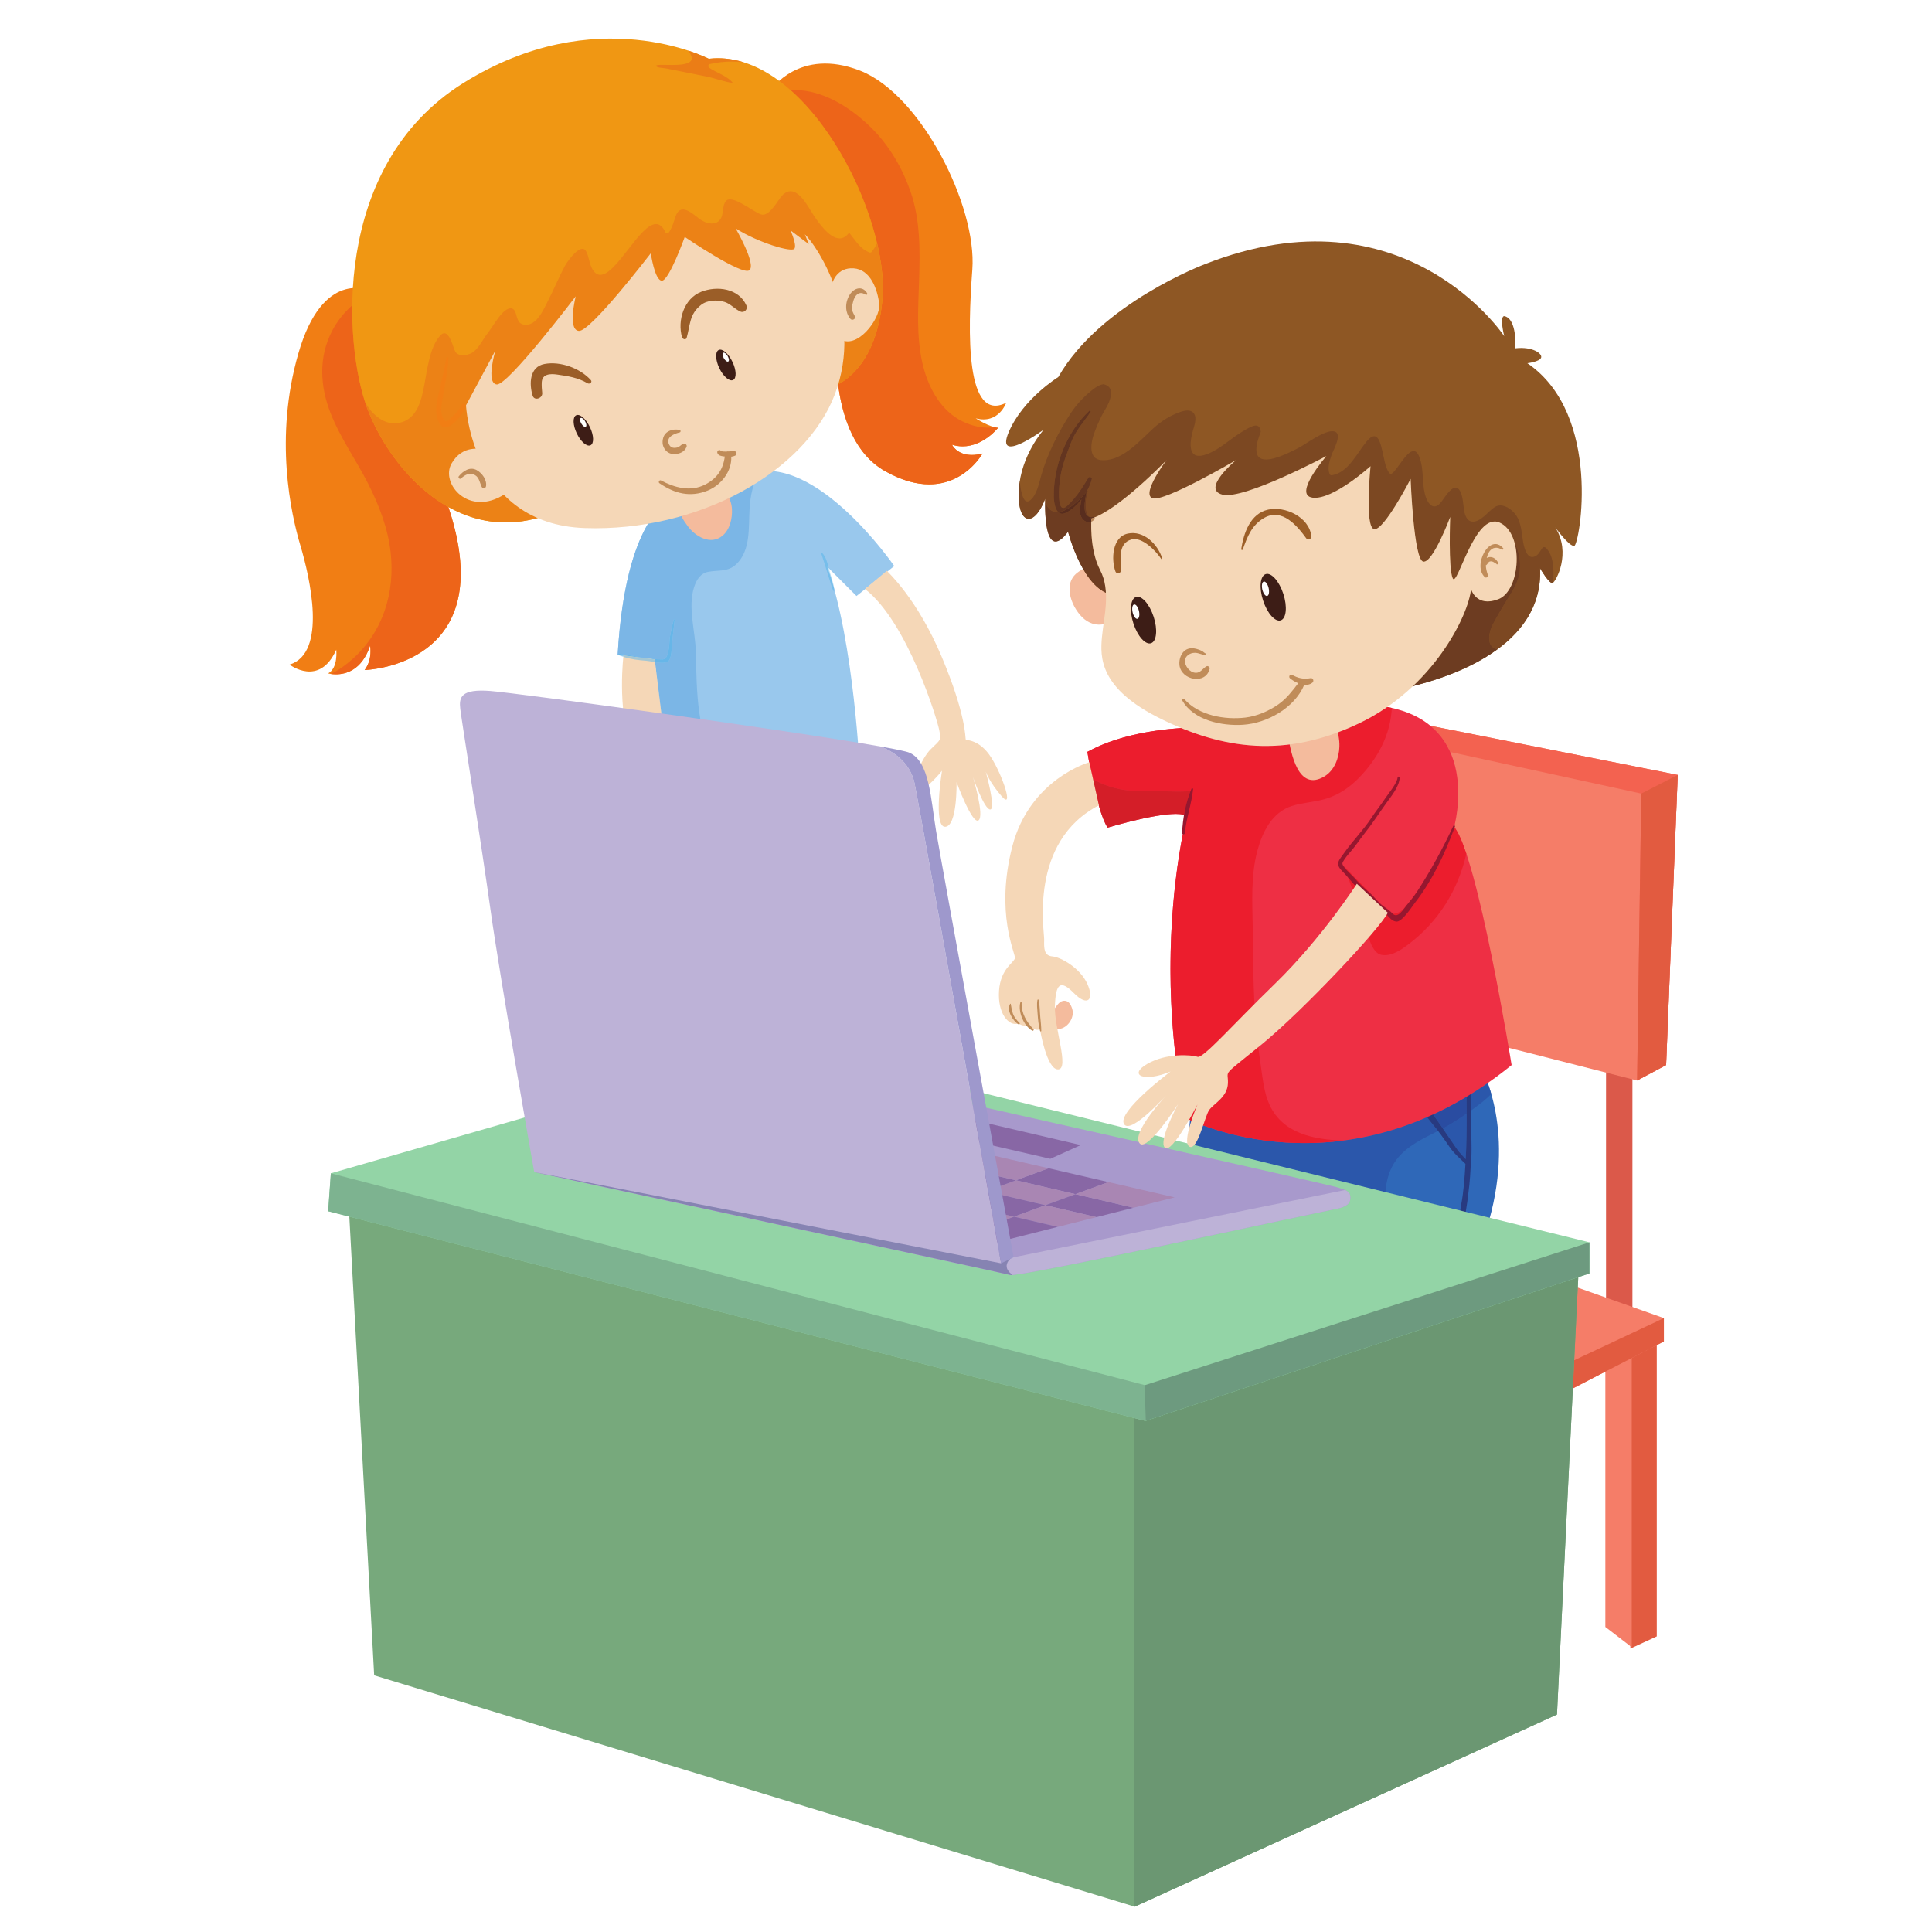 <svg xmlns="http://www.w3.org/2000/svg" xmlns:xlink="http://www.w3.org/1999/xlink" width="1080" viewBox="0 0 810 810" height="1080" preserveAspectRatio="xMidYMid meet"><defs><clipPath id="id1"><path d="M 559 299 L 703.395 299 L 703.395 453.527 L 559 453.527 Z M 559 299 " clip-rule="nonzero"></path></clipPath><clipPath id="id2"><path d="M 599 304 L 703.395 304 L 703.395 453.527 L 599 453.527 Z M 599 304 " clip-rule="nonzero"></path></clipPath><clipPath id="id3"><path d="M 686 324.191 L 703.395 324.191 L 703.395 453.527 L 686 453.527 Z M 686 324.191 " clip-rule="nonzero"></path></clipPath><clipPath id="id4"><path d="M 146 503 L 662 503 L 662 799.383 L 146 799.383 Z M 146 503 " clip-rule="nonzero"></path></clipPath><clipPath id="id5"><path d="M 475 535.211 L 662 535.211 L 662 799.383 L 475 799.383 Z M 475 535.211 " clip-rule="nonzero"></path></clipPath><clipPath id="id6"><path d="M 609 346.312 L 610 346.312 L 610 347 L 609 347 Z M 609 346.312 " clip-rule="nonzero"></path></clipPath><clipPath id="id7"><path d="M 609.664 346.734 C 609.664 346.727 609.66 346.727 609.66 346.727 C 609.66 346.727 609.664 346.727 609.664 346.734 " clip-rule="nonzero"></path></clipPath></defs><rect x="-81" width="972" fill="#ffffff" y="-81" height="972" fill-opacity="1"></rect><rect x="-81" width="972" fill="#ffffff" y="-81" height="972" fill-opacity="1"></rect><path fill="#99c8ed" d="M 280.172 210.422 C 280.172 210.422 262.234 217.598 258.949 274.672 L 274.492 276.469 C 274.492 276.469 277.266 310.512 280.473 320.102 C 280.77 321 360.578 324.582 360.578 324.582 C 360.578 324.582 358.191 269.293 346.828 237.617 L 359.09 249.871 L 374.926 237.32 C 374.926 237.32 342.348 189.797 314.547 198.465 C 286.746 207.133 280.172 210.422 280.172 210.422 " fill-opacity="1" fill-rule="nonzero"></path><path fill="#cbe2f6" d="M 280.738 320.195 C 280.73 320.195 280.73 320.195 280.73 320.195 C 280.73 320.195 280.73 320.195 280.738 320.195 M 280.723 320.195 C 280.723 320.195 280.723 320.188 280.719 320.188 C 280.723 320.188 280.723 320.195 280.723 320.195 M 280.719 320.188 C 280.719 320.188 280.719 320.188 280.711 320.188 C 280.719 320.188 280.719 320.188 280.719 320.188 M 280.711 320.188 C 280.57 320.164 280.484 320.129 280.473 320.109 C 280.484 320.129 280.57 320.164 280.711 320.188 M 280.473 320.109 C 280.473 320.102 280.473 320.102 280.473 320.102 C 280.473 320.102 280.473 320.102 280.473 320.109 M 280.473 320.102 C 279.82 318.148 279.18 315.176 278.582 311.688 C 279.18 315.176 279.82 318.148 280.473 320.102 M 314.547 198.465 C 314.562 198.457 314.574 198.457 314.594 198.453 C 314.574 198.457 314.562 198.457 314.547 198.465 M 314.621 198.445 C 314.621 198.445 314.621 198.445 314.629 198.438 C 314.621 198.445 314.621 198.445 314.621 198.445 " fill-opacity="1" fill-rule="nonzero"></path><path fill="#7bb6e6" d="M 302.754 321.738 C 291.391 321.105 282.414 320.535 280.742 320.195 C 280.742 320.195 280.742 320.195 280.738 320.195 C 280.73 320.195 280.73 320.195 280.73 320.195 C 280.73 320.195 280.723 320.195 280.723 320.195 C 280.723 320.195 280.723 320.188 280.719 320.188 C 280.719 320.188 280.719 320.188 280.711 320.188 C 280.57 320.164 280.484 320.129 280.473 320.109 C 280.473 320.102 280.473 320.102 280.473 320.102 C 279.82 318.148 279.18 315.176 278.582 311.688 L 278.816 311.68 L 274.633 277.605 C 275.562 277.766 276.508 277.898 277.414 277.898 C 278.285 277.898 279.113 277.777 279.859 277.453 C 281.27 276.84 281.527 273.395 281.594 272.191 C 281.84 268.059 282.434 263.918 282.863 259.797 C 282.879 259.676 282.773 259.598 282.664 259.598 C 282.605 259.598 282.547 259.629 282.52 259.703 C 281.812 262.109 281.301 264.469 280.871 266.934 C 280.559 268.672 280.762 276.426 277.883 276.449 C 277.785 276.449 277.68 276.453 277.578 276.453 C 271.461 276.453 265.609 274.867 259.602 274.066 C 259.586 274.066 259.574 274.066 259.559 274.066 C 259.242 274.066 259.141 274.539 259.445 274.668 C 259.52 274.699 259.586 274.727 259.66 274.758 L 258.949 274.672 C 262.234 217.598 280.172 210.422 280.172 210.422 C 280.172 210.422 286.746 207.133 314.547 198.465 C 314.562 198.457 314.574 198.457 314.594 198.453 C 314.602 198.453 314.613 198.445 314.621 198.445 C 314.621 198.445 314.621 198.445 314.629 198.438 C 316.223 197.953 317.832 197.66 319.453 197.52 C 315.551 201.637 314.582 208.016 314.25 213.535 C 313.789 221.207 314.785 230.645 308.758 236.48 C 305.227 239.887 301.281 238.934 297.02 239.719 C 293.602 240.359 291.973 243.117 290.977 246.242 C 288.309 254.582 291.5 264.516 291.715 273.043 C 291.934 281.633 291.988 290.234 293.184 298.75 C 294.262 306.402 296.668 313.848 301.348 320.062 C 301.793 320.652 302.281 321.191 302.754 321.738 " fill-opacity="1" fill-rule="nonzero"></path><path fill="#f5d7b7" d="M 371.82 239.301 C 372.203 239.871 384.43 250.762 394.742 275.203 C 405.062 299.648 404.676 309.395 404.867 309.965 C 405.062 310.535 410.598 309.773 415.566 317.602 C 420.531 325.434 425.113 339.758 419.961 333.844 C 414.801 327.922 413.273 323.527 413.273 323.527 C 413.273 323.527 417.668 339.188 415.18 339.379 C 412.699 339.566 407.926 325.82 407.926 325.82 C 407.926 325.82 412.895 342.246 410.215 343.961 C 407.539 345.684 401.043 327.922 401.043 327.922 C 401.043 327.922 401.43 346.441 396.27 346.633 C 391.109 346.824 394.934 323.141 394.934 323.141 C 394.934 323.141 387.672 332.312 384.613 330.973 C 381.562 329.637 386.145 317.988 390.348 313.973 C 394.547 309.965 394.555 310.344 393.789 306.141 C 393.027 301.941 380.605 260.879 362.648 246.938 L 371.82 239.301 " fill-opacity="1" fill-rule="nonzero"></path><path fill="#f5d7b7" d="M 261.402 274.793 C 261.402 274.793 258.688 296.848 264.492 312.324 L 278.816 311.68 L 274.492 276.469 L 261.402 274.793 " fill-opacity="1" fill-rule="nonzero"></path><path fill="#f4bb9d" d="M 306.875 213.441 C 306.75 211.047 305.797 207.75 303.629 206.574 C 302.367 205.883 299.402 207.027 298.176 207.277 C 296.023 207.727 293.883 208.324 291.746 208.84 C 290.297 209.195 285.629 210.57 284.953 212.227 C 283.977 214.625 286.914 218.621 288.238 220.449 C 291.461 224.895 297.918 228.777 302.957 224.562 C 306.023 221.996 307.074 217.289 306.875 213.441 " fill-opacity="1" fill-rule="nonzero"></path><path fill="#a7d7f4" d="M 261.336 275.383 C 260.777 275.199 260.219 274.992 259.66 274.758 L 261.383 274.957 C 261.367 275.059 261.355 275.199 261.336 275.383 " fill-opacity="1" fill-rule="nonzero"></path><path fill="#67b6e8" d="M 277.414 277.898 C 276.508 277.898 275.562 277.766 274.633 277.605 L 274.492 276.469 L 261.402 274.793 C 261.402 274.793 261.395 274.852 261.383 274.957 L 259.66 274.758 C 259.586 274.727 259.52 274.699 259.445 274.668 C 259.141 274.539 259.242 274.066 259.559 274.066 C 259.574 274.066 259.586 274.066 259.602 274.066 C 265.609 274.867 271.461 276.453 277.578 276.453 C 277.68 276.453 277.785 276.449 277.883 276.449 C 280.762 276.426 280.559 268.672 280.871 266.934 C 281.301 264.469 281.812 262.109 282.52 259.703 C 282.547 259.629 282.605 259.598 282.664 259.598 C 282.773 259.598 282.879 259.676 282.863 259.797 C 282.434 263.918 281.84 268.059 281.594 272.191 C 281.527 273.395 281.27 276.84 279.859 277.453 C 279.113 277.777 278.285 277.898 277.414 277.898 " fill-opacity="1" fill-rule="nonzero"></path><path fill="#a4c7d4" d="M 274.633 277.605 C 273.371 277.391 272.133 277.125 271.055 277.039 C 267.68 276.785 264.5 276.426 261.336 275.383 C 261.355 275.199 261.367 275.059 261.383 274.957 C 261.395 274.852 261.402 274.793 261.402 274.793 L 274.492 276.469 L 274.633 277.605 " fill-opacity="1" fill-rule="nonzero"></path><path fill="#a7d7f4" d="M 349.707 246.773 C 348.816 243.562 347.859 240.492 346.828 237.617 L 347.453 238.238 C 348.105 241.074 349.367 243.883 349.707 246.773 " fill-opacity="1" fill-rule="nonzero"></path><path fill="#76beeb" d="M 349.461 247.711 C 349.375 247.711 349.289 247.656 349.25 247.543 C 347.5 242.406 346.07 237.207 344.32 232.066 C 344.254 231.891 344.387 231.75 344.535 231.75 C 344.594 231.75 344.66 231.777 344.715 231.836 C 346.191 233.406 346.941 235.922 347.398 238.004 C 347.414 238.086 347.434 238.156 347.453 238.238 L 346.828 237.617 C 347.859 240.492 348.816 243.562 349.707 246.773 C 349.734 246.98 349.754 247.184 349.766 247.391 C 349.781 247.578 349.613 247.711 349.461 247.711 " fill-opacity="1" fill-rule="nonzero"></path><path fill="#f17e14" d="M 154.598 121.785 C 154.598 121.785 135.309 112.711 125.098 148.16 C 114.883 183.613 121.977 215.383 125.949 228.719 C 129.918 242.047 137.297 273.809 121.406 278.633 C 121.406 278.633 133.895 288.281 140.98 272.395 C 140.98 272.395 141.832 280.051 137.578 282.324 C 137.578 282.324 150.062 286.008 155.168 270.691 C 155.168 270.691 156.301 276.367 152.895 280.902 C 152.895 280.902 210.203 279.484 188.074 212.828 C 165.949 146.176 154.598 121.785 154.598 121.785 " fill-opacity="1" fill-rule="nonzero"></path><path fill="#f8b975" d="M 140.855 282.711 C 140.793 282.711 140.734 282.711 140.676 282.711 C 140.734 282.711 140.793 282.711 140.855 282.711 C 144.879 282.711 151.586 281.062 155.062 270.996 C 151.586 281.062 144.879 282.711 140.855 282.711 M 140.66 282.711 C 140.66 282.711 140.66 282.711 140.656 282.711 C 140.66 282.711 140.66 282.711 140.66 282.711 M 155.348 272.984 C 155.348 271.602 155.168 270.691 155.168 270.691 C 155.137 270.789 155.102 270.891 155.062 270.988 C 155.102 270.891 155.137 270.789 155.168 270.691 C 155.168 270.691 155.348 271.602 155.348 272.984 M 188.043 212.719 C 188.023 212.672 188.004 212.609 187.984 212.559 C 188.004 212.609 188.023 212.664 188.043 212.719 " fill-opacity="1" fill-rule="nonzero"></path><path fill="#ed6419" d="M 140.855 282.711 C 140.793 282.711 140.734 282.711 140.676 282.711 C 140.668 282.711 140.668 282.711 140.66 282.711 C 140.66 282.711 140.66 282.711 140.656 282.711 C 139.898 282.695 139.238 282.629 138.734 282.559 C 141.984 280.98 144.977 278.789 147.609 276.469 C 160.57 265.02 165.684 248.422 163.773 231.535 C 162.645 221.523 158.973 211.938 154.453 203.004 C 149.352 192.906 142.75 183.805 138.594 173.203 C 134.152 161.863 133.508 149.789 139.211 138.789 C 141.375 134.621 144.273 131.023 147.684 128 C 147.465 145.82 150.391 161.402 153.746 170.57 C 159.18 185.383 171.199 203.199 187.984 212.559 C 188.004 212.609 188.023 212.672 188.043 212.719 C 188.051 212.758 188.062 212.797 188.074 212.828 C 191.652 223.605 193.156 232.672 193.156 240.305 C 193.176 279.906 152.895 280.902 152.895 280.902 C 154.938 278.184 155.348 275.051 155.348 272.984 C 155.348 271.602 155.168 270.691 155.168 270.691 C 155.137 270.789 155.102 270.891 155.062 270.988 C 155.062 270.988 155.062 270.996 155.062 270.996 C 151.586 281.062 144.879 282.711 140.855 282.711 " fill-opacity="1" fill-rule="nonzero"></path><path fill="#f17e14" d="M 323.113 37.832 C 323.113 37.832 335.027 19.676 360.559 29.602 C 386.09 39.535 409.637 86.332 407.652 112.988 C 405.664 139.652 404.816 177.379 421.836 168.871 C 421.836 168.871 418.719 177.941 409.07 175.391 C 409.07 175.391 414.75 179.082 418.434 179.359 C 418.434 179.359 410.207 189.855 399.145 186.453 C 399.145 186.453 401.977 192.695 411.91 190.141 C 411.91 190.141 399.145 213.402 371.059 197.516 C 342.973 181.633 351.77 127.453 351.77 127.453 L 323.113 37.832 " fill-opacity="1" fill-rule="nonzero"></path><path fill="#f8b975" d="M 389.57 203.066 C 389.57 203.066 389.562 203.066 389.562 203.066 C 389.562 203.066 389.57 203.066 389.57 203.066 M 389.574 203.066 C 404.816 203.066 411.91 190.141 411.91 190.141 C 411.91 190.141 404.816 203.066 389.574 203.066 M 371.383 197.699 C 371.332 197.668 371.27 197.633 371.211 197.602 C 371.27 197.633 371.332 197.668 371.383 197.699 M 371.117 197.555 C 371.098 197.539 371.078 197.527 371.059 197.516 C 358.391 190.355 353.227 175.41 351.371 161.152 C 353.227 175.41 358.391 190.355 371.059 197.516 C 371.078 197.527 371.098 197.539 371.117 197.555 M 407.449 190.754 C 408.711 190.754 410.152 190.582 411.789 190.168 C 410.152 190.582 408.711 190.754 407.449 190.754 M 403.598 187.137 C 412.348 187.129 418.434 179.359 418.434 179.359 C 418.434 179.359 412.348 187.129 403.598 187.137 M 399.191 186.465 C 399.176 186.465 399.156 186.457 399.145 186.453 C 399.156 186.457 399.176 186.465 399.191 186.465 M 418.434 179.359 C 417.992 179.324 417.52 179.246 417.035 179.125 C 417.043 179.125 417.043 179.125 417.043 179.125 C 417.527 179.246 417.992 179.324 418.434 179.359 " fill-opacity="1" fill-rule="nonzero"></path><path fill="#ed6419" d="M 389.57 203.066 C 389.57 203.066 389.562 203.066 389.562 203.066 C 384.434 203.066 378.391 201.602 371.383 197.699 C 371.332 197.668 371.27 197.633 371.211 197.602 C 371.176 197.586 371.152 197.566 371.117 197.555 C 371.098 197.539 371.078 197.527 371.059 197.516 C 358.391 190.355 353.227 175.41 351.371 161.152 C 358.27 157.363 367.805 148.137 369.922 125.898 C 369.926 125.871 369.926 125.852 369.926 125.824 C 369.934 125.82 369.934 125.812 369.934 125.805 C 369.934 125.785 369.934 125.766 369.941 125.746 C 369.941 125.734 369.941 125.727 369.941 125.719 C 369.941 125.699 369.941 125.688 369.945 125.672 C 369.945 125.66 369.945 125.652 369.945 125.648 C 369.945 125.625 369.945 125.605 369.953 125.586 C 369.953 125.574 369.953 125.566 369.953 125.559 C 369.953 125.535 369.961 125.512 369.961 125.492 C 369.961 125.492 369.961 125.488 369.961 125.488 C 369.961 125.469 369.961 125.441 369.969 125.422 C 369.969 125.414 369.969 125.406 369.969 125.402 C 369.969 125.379 369.973 125.355 369.973 125.328 C 372.047 100.285 355.367 58.93 331.441 37.777 C 331.988 37.75 332.531 37.738 333.086 37.738 C 333.918 37.738 334.754 37.773 335.598 37.84 C 346.977 38.781 357.793 46.047 365.625 53.898 C 372.965 61.266 378.34 70.531 381.742 80.309 C 385.918 92.297 385.73 105.18 385.328 117.695 C 384.949 129.223 384.164 140.996 386.742 152.332 C 388.824 161.457 393.637 171.016 401.949 175.828 C 405.73 178.016 410.027 179.305 414.309 179.305 C 415.219 179.305 416.133 179.246 417.035 179.125 C 417.52 179.246 417.992 179.324 418.434 179.359 C 418.434 179.359 412.348 187.129 403.598 187.137 C 403.598 187.137 403.598 187.137 403.59 187.137 C 402.188 187.137 400.719 186.93 399.191 186.465 C 399.176 186.465 399.156 186.457 399.145 186.453 C 399.145 186.453 401.09 190.754 407.441 190.754 C 407.441 190.754 407.449 190.754 407.449 190.754 C 408.711 190.754 410.152 190.582 411.789 190.168 C 411.828 190.16 411.871 190.148 411.91 190.141 C 411.91 190.141 404.816 203.066 389.574 203.066 C 389.57 203.066 389.57 203.066 389.57 203.066 " fill-opacity="1" fill-rule="nonzero"></path><path fill="#f09713" d="M 343.961 163.766 C 343.961 163.766 366.516 161.637 369.922 125.898 C 373.324 90.16 337.578 19.965 297.152 24.645 C 297.152 24.645 249.918 -0.031 194.172 34.855 C 138.426 69.738 144.387 145.043 153.746 170.57 C 163.109 196.098 192.047 230.559 231.195 215.242 L 202.258 173.125 L 333.324 114.414 L 346.941 143.77 L 343.961 163.766 " fill-opacity="1" fill-rule="nonzero"></path><path fill="#e9581b" d="M 351.371 161.152 C 358.27 157.363 367.805 148.137 369.922 125.898 C 367.805 148.137 358.27 157.363 351.371 161.152 M 369.926 125.824 C 369.926 125.82 369.934 125.812 369.934 125.805 C 369.934 125.812 369.934 125.82 369.926 125.824 M 369.941 125.746 C 369.941 125.738 369.941 125.727 369.941 125.719 C 369.941 125.727 369.941 125.734 369.941 125.746 M 369.945 125.672 C 369.945 125.668 369.945 125.652 369.945 125.648 C 369.945 125.652 369.945 125.66 369.945 125.672 M 369.953 125.586 C 369.953 125.574 369.953 125.566 369.953 125.559 C 369.953 125.566 369.953 125.574 369.953 125.586 M 369.961 125.492 L 369.961 125.488 C 369.961 125.488 369.961 125.492 369.961 125.492 M 369.969 125.422 C 369.969 125.414 369.969 125.406 369.969 125.402 C 369.969 125.406 369.969 125.414 369.969 125.422 " fill-opacity="1" fill-rule="nonzero"></path><path fill="#ec8216" d="M 212.047 219.027 C 203.25 219.027 195.176 216.574 187.984 212.559 C 171.199 203.199 159.18 185.383 153.746 170.57 C 153.566 170.066 153.383 169.508 153.203 168.969 C 153.605 169.613 154.031 170.254 154.473 170.871 C 156.973 174.367 160.949 177.52 165.395 177.52 C 165.973 177.52 166.574 177.465 167.164 177.344 C 174.871 175.863 176.645 167.957 177.918 161.297 C 179.125 154.969 180.098 145.762 184.473 140.777 C 185.129 140.02 185.734 139.707 186.281 139.707 C 188.695 139.707 190.043 145.836 190.844 147.352 C 191.445 148.508 192.75 148.906 194.102 148.906 C 195.305 148.906 196.539 148.586 197.379 148.195 C 200.441 146.746 202.172 142.645 204.141 140.117 C 206.422 137.188 208.09 133.938 210.676 131.211 C 211.68 130.168 212.965 129.258 214.086 129.258 C 214.996 129.258 215.801 129.848 216.262 131.43 C 216.594 132.559 216.832 133.637 217.43 134.66 C 218.062 135.746 219.227 136.164 220.418 136.164 C 221.223 136.164 222.039 135.969 222.719 135.664 C 226.09 134.121 228.191 129.137 229.754 126.105 C 232.227 121.324 234.242 116.328 236.781 111.582 C 237.656 109.938 241.594 104.312 244.18 104.312 C 244.773 104.312 245.297 104.605 245.695 105.316 C 247.059 107.738 247 110.73 248.527 113.121 C 249.473 114.598 250.543 115.23 251.699 115.23 C 255.07 115.23 259.199 109.906 263.344 104.582 C 267.48 99.254 271.629 93.93 275.027 93.93 C 276.508 93.93 277.844 94.934 278.977 97.395 C 279.109 97.695 279.359 97.812 279.625 97.812 C 279.938 97.812 280.266 97.648 280.445 97.395 C 281.887 95.367 282.461 92.867 283.305 90.555 C 284.035 88.555 285.117 87.828 286.336 87.828 C 288.555 87.828 291.242 90.223 293.129 91.672 C 294.52 92.742 296.574 93.703 298.469 93.703 C 299.773 93.703 301.012 93.254 301.906 92.062 C 303.629 89.801 302.598 86.371 304.348 84.277 C 304.754 83.785 305.332 83.582 306.035 83.582 C 309.727 83.582 316.742 89.352 319.262 89.941 C 319.453 89.988 319.641 90.008 319.828 90.008 C 323.086 90.008 326.281 83.688 327.859 82.02 C 329.102 80.707 330.305 80.172 331.457 80.172 C 335.551 80.172 338.977 86.973 340.938 89.969 C 343.227 93.445 347.785 99.953 352.02 99.945 C 353.406 99.945 354.754 99.254 355.984 97.535 C 358.645 100.684 360.5 104.309 364.59 105.871 C 364.656 105.898 364.727 105.91 364.809 105.91 C 365.035 105.91 365.293 105.809 365.418 105.656 C 366.309 104.52 367.066 103.305 367.734 102.027 C 369.707 110.512 370.539 118.52 369.973 125.328 C 369.973 125.355 369.969 125.379 369.969 125.402 C 369.969 125.406 369.969 125.414 369.969 125.422 C 369.969 125.441 369.961 125.469 369.961 125.488 L 369.961 125.492 C 369.961 125.512 369.953 125.535 369.953 125.559 C 369.953 125.566 369.953 125.574 369.953 125.586 C 369.945 125.605 369.945 125.625 369.945 125.648 C 369.945 125.652 369.945 125.668 369.945 125.672 C 369.941 125.688 369.941 125.707 369.941 125.719 C 369.941 125.727 369.941 125.738 369.941 125.746 C 369.934 125.766 369.934 125.785 369.934 125.805 C 369.934 125.812 369.926 125.82 369.926 125.824 C 369.926 125.852 369.926 125.879 369.922 125.898 C 367.805 148.137 358.27 157.363 351.371 161.152 C 347.18 163.457 343.961 163.766 343.961 163.766 L 346.941 143.77 L 333.324 114.414 L 202.258 173.125 L 231.195 215.242 C 224.5 217.863 218.098 219.027 212.047 219.027 " fill-opacity="1" fill-rule="nonzero"></path><path fill="#f7c678" d="M 297.152 24.645 C 297.172 24.645 297.195 24.637 297.219 24.637 C 297.195 24.637 297.172 24.645 297.152 24.645 " fill-opacity="1" fill-rule="nonzero"></path><path fill="#eb7d16" d="M 307.234 34.766 C 303.543 34.289 300.051 32.867 296.41 32.113 C 291.602 31.125 286.773 30.254 281.98 29.223 C 280.512 28.902 279.016 28.605 277.52 28.465 C 274.559 28.188 274.129 27.234 276.66 27.203 C 276.992 27.195 277.324 27.195 277.66 27.195 C 278.344 27.195 279.027 27.203 279.719 27.207 C 280.406 27.215 281.098 27.23 281.789 27.23 C 282.598 27.23 283.418 27.215 284.227 27.176 C 285.836 27.102 290.738 26.684 289.945 23.871 C 289.648 22.809 289.156 21.945 288.543 21.211 C 294.055 23.027 297.152 24.645 297.152 24.645 C 297.172 24.645 297.195 24.637 297.219 24.637 C 298.488 24.488 299.754 24.418 301.016 24.418 C 304.727 24.418 308.383 25.035 311.969 26.164 C 310.246 25.918 308.496 25.801 306.754 25.801 C 303.648 25.801 300.543 26.172 297.566 26.863 C 296.781 27.051 296.812 28.02 297.367 28.418 C 299.672 30.141 305.258 31.977 307.234 34.766 " fill-opacity="1" fill-rule="nonzero"></path><path fill="#f5d7b7" d="M 195.383 169.941 C 195.383 169.941 197.578 219.75 245.203 221.387 C 292.824 223.027 337.711 197.852 350.035 165.293 C 362.348 132.727 342.645 103.172 337.441 98.246 L 339.082 102.348 L 331.422 96.602 C 331.422 96.602 334.156 102.625 333.066 104.27 C 331.969 105.91 318.004 101.801 308.43 95.777 C 308.43 95.777 317.188 110.828 314.176 113.297 C 311.164 115.754 287.082 99.336 287.082 99.336 C 287.082 99.336 280.512 117.676 277.5 117.676 C 274.488 117.676 272.844 106.184 272.844 106.184 C 272.844 106.184 247.664 139.016 242.738 138.742 C 237.812 138.469 241.367 124.242 241.367 124.242 C 241.367 124.242 212.898 161.73 208.25 161.184 C 203.594 160.641 207.699 146.953 207.699 146.953 L 195.383 169.941 " fill-opacity="1" fill-rule="nonzero"></path><path fill="#f5d7b7" d="M 349.027 118.508 C 349.027 118.508 350.797 112.02 357.879 112.492 C 364.969 112.965 367.914 121.34 368.625 127.477 C 369.328 133.617 358.941 147.305 351.863 141.875 C 344.781 136.449 349.027 118.508 349.027 118.508 " fill-opacity="1" fill-rule="nonzero"></path><path fill="#f5d7b7" d="M 202.047 188.441 C 202.047 188.441 193.961 186.102 189.281 194.395 C 184.598 202.691 196.512 216.945 211.621 207.16 L 212.473 204.18 L 202.047 188.441 " fill-opacity="1" fill-rule="nonzero"></path><path fill="#c08c59" d="M 307.91 189.164 C 307.094 189.137 306.27 189.203 305.453 189.266 C 305.219 189.223 304.984 189.223 304.766 189.305 L 304.328 189.332 C 304.074 189.336 302.426 189.324 302.234 189.039 C 301.656 188.199 300.43 189.031 300.766 189.914 C 301.176 191.027 302.352 191.199 303.383 191.344 C 303.543 191.371 303.711 191.387 303.875 191.406 C 303.164 196.781 300.676 200.578 295.59 203.176 C 289.445 206.309 282.805 204.441 277.125 201.43 C 276.449 201.07 275.844 202.168 276.469 202.594 C 282.773 206.895 289.289 208.656 296.676 205.684 C 302.305 203.418 306.867 197.625 306.582 191.477 C 307.141 191.406 307.688 191.293 308.191 191.047 C 308.996 190.648 308.957 189.199 307.91 189.164 " fill-opacity="1" fill-rule="nonzero"></path><path fill="#c08c59" d="M 363.523 122.875 C 361.602 119.703 358.125 120.688 356.352 123.395 C 354.289 126.543 354.098 130.777 356.523 133.676 C 357.293 134.609 358.969 133.711 358.391 132.559 C 357.945 131.684 357.434 130.82 357.207 129.848 C 356.961 128.832 357.434 127.555 357.652 126.59 C 358.246 124.012 360.094 121.637 362.879 123.539 C 363.34 123.852 363.789 123.32 363.523 122.875 " fill-opacity="1" fill-rule="nonzero"></path><path fill="#3d1d16" d="M 301.57 154.344 C 303.23 157.82 305.816 160.047 307.34 159.316 C 308.863 158.598 308.75 155.184 307.082 151.711 C 305.426 148.234 302.84 146.008 301.324 146.738 C 299.793 147.473 299.914 150.867 301.57 154.344 " fill-opacity="1" fill-rule="nonzero"></path><path fill="#ffffff" d="M 303.465 150.203 C 304.055 151.207 304.887 151.824 305.332 151.566 C 305.77 151.305 305.652 150.277 305.066 149.266 C 304.473 148.262 303.645 147.656 303.199 147.91 C 302.758 148.168 302.871 149.199 303.465 150.203 " fill-opacity="1" fill-rule="nonzero"></path><path fill="#3d1d16" d="M 241.812 181.707 C 243.477 185.184 246.055 187.41 247.578 186.68 C 249.102 185.961 248.996 182.543 247.324 179.074 C 245.672 175.598 243.082 173.371 241.562 174.102 C 240.031 174.832 240.152 178.23 241.812 181.707 " fill-opacity="1" fill-rule="nonzero"></path><path fill="#ffffff" d="M 243.703 177.562 C 244.301 178.566 245.125 179.18 245.578 178.926 C 246.016 178.668 245.895 177.637 245.305 176.629 C 244.719 175.625 243.887 175.02 243.441 175.27 C 242.996 175.531 243.117 176.562 243.703 177.562 " fill-opacity="1" fill-rule="nonzero"></path><path fill="#9b5e28" d="M 312.957 128.113 C 309.781 120.875 300.672 119.723 294.016 122.324 C 286.695 125.18 283.957 134.387 285.93 141.367 C 286.168 142.207 287.578 142.703 287.891 141.602 C 289.426 136.195 288.977 131.742 293.902 127.848 C 296.562 125.746 300.738 125.613 303.828 126.605 C 306.348 127.41 308.059 129.609 310.473 130.645 C 312.027 131.316 313.625 129.637 312.957 128.113 " fill-opacity="1" fill-rule="nonzero"></path><path fill="#9b5e28" d="M 247.699 159.344 C 243.238 154.391 234.984 151.359 228.309 152.598 C 221.898 153.773 221.828 161.066 223.309 165.879 C 224.047 168.246 227.566 166.988 227.32 164.727 C 227.16 163.273 227.066 161.836 227.121 160.375 C 227.266 156.711 230.723 156.625 233.543 157.023 C 238.109 157.668 242.32 158.312 246.363 160.699 C 247.227 161.203 248.484 160.215 247.699 159.344 " fill-opacity="1" fill-rule="nonzero"></path><path fill="#c08c59" d="M 286.129 186.168 C 285.34 186.711 284.746 187.461 283.77 187.656 C 282.32 187.949 281.156 187.723 280.473 186.281 C 279.047 183.27 282.707 181.812 284.898 181.312 C 285.496 181.18 285.492 180.355 284.879 180.242 C 282.91 179.879 281.031 180.137 279.422 181.406 C 277.84 182.656 277.379 185.488 278.145 187.289 C 278.996 189.305 280.695 190.488 282.883 190.375 C 285.027 190.262 286.895 189.492 287.812 187.438 C 288.285 186.387 286.98 185.574 286.129 186.168 " fill-opacity="1" fill-rule="nonzero"></path><path fill="#f17e14" d="M 193.574 169.766 C 192.273 172.301 190.328 174.062 188.297 175.98 C 185.941 178.203 185.277 173.863 185.07 173.039 C 184.68 171.48 185.285 169.215 185.496 167.641 C 186.301 161.75 187.828 156.113 187.969 150.145 C 187.984 149.633 187.277 149.539 187.18 150.051 C 186.121 155.32 184.992 160.613 183.723 165.84 C 182.785 169.672 182.258 173.688 184.141 177.293 C 187.18 183.121 194.434 173.41 195.297 170.473 C 195.629 169.32 194.121 168.691 193.574 169.766 " fill-opacity="1" fill-rule="nonzero"></path><path fill="#c08c59" d="M 199.891 197.113 C 197 195.508 194.152 197.492 192.371 199.668 C 191.891 200.246 192.758 201.117 193.309 200.59 C 194.957 199.031 197.031 197.906 199.227 199.242 C 200.957 200.293 201.148 202.488 201.961 204.129 C 202.379 204.98 203.613 204.812 203.77 203.867 C 204.191 201.184 202.133 198.363 199.891 197.113 " fill-opacity="1" fill-rule="nonzero"></path><path fill="#2f68b8" d="M 621.84 449.664 C 621.84 449.664 636.734 477.32 621.84 519.438 L 496.73 502.418 L 499.711 458.172 L 621.84 449.664 " fill-opacity="1" fill-rule="nonzero"></path><path fill="#2b57ab" d="M 616.66 486.301 C 616.668 486.234 616.668 486.168 616.668 486.105 C 616.707 483.734 616.688 481.359 616.652 478.992 C 616.68 477.605 616.699 476.207 616.715 474.812 C 616.945 478.641 617.363 482.578 616.66 486.301 M 614.504 486 C 613.301 484.598 611.898 483.32 610.867 481.812 C 608.875 478.914 606.879 476.043 604.91 473.129 C 605.535 472.797 606.148 472.465 606.758 472.121 C 609.594 470.52 612.27 468.758 614.906 466.895 C 614.938 473.223 614.863 479.559 614.512 485.887 L 614.504 486 " fill-opacity="1" fill-rule="nonzero"></path><path fill="#2b57ab" d="M 580.855 499.801 L 498.281 479.473 L 498.945 469.586 C 504.637 472.152 522.543 479.234 546.93 479.234 C 562.023 479.234 579.598 476.527 598.32 468.363 C 599 469.328 599.711 470.238 600.438 471.09 C 601.289 472.082 602.113 473.109 602.922 474.152 C 596.574 477.387 589.879 480.395 585.523 486.148 C 582.512 490.121 581.219 494.82 580.855 499.801 " fill-opacity="1" fill-rule="nonzero"></path><path fill="#2a4ca1" d="M 604.91 473.129 C 604.68 472.785 604.453 472.438 604.219 472.094 C 603.09 470.398 601.926 468.836 600.816 467.246 C 605.422 465.125 610.105 462.668 614.824 459.844 C 614.859 462.195 614.891 464.543 614.906 466.895 C 612.27 468.758 609.594 470.52 606.758 472.121 C 606.148 472.465 605.535 472.797 604.91 473.129 " fill-opacity="1" fill-rule="nonzero"></path><path fill="#2b57ab" d="M 616.754 465.566 C 616.746 463.324 616.738 461.023 616.645 458.73 C 619 457.277 621.359 455.734 623.727 454.086 C 624.191 455.34 624.707 456.855 625.211 458.613 C 623.242 460.766 620.82 462.566 618.488 464.289 C 617.91 464.715 617.332 465.141 616.754 465.566 " fill-opacity="1" fill-rule="nonzero"></path><path fill="#283a80" d="M 616.754 466.09 C 616.734 460.5 616.773 454.551 615.469 449.121 C 615.371 448.707 614.66 448.641 614.664 449.133 C 614.816 461.371 615.195 473.641 614.512 485.887 L 614.504 486 C 613.301 484.598 611.898 483.32 610.867 481.812 C 608.641 478.574 606.406 475.363 604.219 472.094 C 601.621 468.211 598.875 464.988 596.887 460.652 C 595.07 456.711 593.574 452.637 591.953 448.613 C 591.512 447.539 589.738 448.023 589.977 449.188 C 591.508 456.637 595.469 465.281 600.438 471.09 C 603.023 474.113 605.422 477.457 607.648 480.75 C 609.559 483.566 612.039 485.621 614.391 487.961 C 614.059 493.68 613.648 499.562 612.59 505.133 C 612.125 507.613 611.848 510.117 611.348 512.586 C 611.02 513.762 610.703 514.938 610.41 516.121 C 609.094 520.035 607.352 523.805 606.199 527.766 C 605.855 528.949 607.426 529.613 607.988 528.492 C 612.418 519.691 614.539 510.164 615.59 500.473 C 616.246 495.613 616.594 490.734 616.668 486.105 C 616.707 483.734 616.688 481.359 616.652 478.992 C 616.727 474.699 616.766 470.398 616.754 466.09 " fill-opacity="1" fill-rule="nonzero"></path><path fill="#e25b40" d="M 694.605 686.066 L 683.543 691.172 L 683.543 566.238 L 694.605 561.133 L 694.605 686.066 " fill-opacity="1" fill-rule="nonzero"></path><path fill="#f57d68" d="M 684.113 690.605 L 673.051 682.098 L 673.051 570.77 L 684.113 565.664 L 684.113 690.605 " fill-opacity="1" fill-rule="nonzero"></path><path fill="#db594a" d="M 684.398 554.75 L 673.336 559.855 L 673.336 434.914 L 684.398 429.809 L 684.398 554.75 " fill-opacity="1" fill-rule="nonzero"></path><g clip-path="url(#id1)"><path fill="#f57d68" d="M 703.391 324.891 L 698.523 446.52 L 686.363 453.008 L 559.02 420.574 L 559.02 304.613 L 576.867 299.746 L 703.391 324.891 " fill-opacity="1" fill-rule="nonzero"></path></g><g clip-path="url(#id2)"><path fill="#f36250" d="M 686.363 453.008 L 688.105 332.715 L 608.008 315.277 C 606.223 311.281 603.562 307.48 599.703 304.289 L 703.391 324.891 L 698.523 446.52 L 686.363 453.008 " fill-opacity="1" fill-rule="nonzero"></path></g><g clip-path="url(#id3)"><path fill="#e25b40" d="M 703.391 324.891 L 688.105 332.715 L 686.363 453.008 L 698.523 446.52 L 703.391 324.891 " fill-opacity="1" fill-rule="nonzero"></path></g><path fill="#f57d68" d="M 560.562 504.121 L 697.586 552.621 L 697.586 562.406 L 605.242 610.059 L 560.562 504.121 " fill-opacity="1" fill-rule="nonzero"></path><path fill="#e25b40" d="M 605.242 610.059 L 697.586 562.406 L 697.586 552.621 L 600.305 598.344 L 605.242 610.059 " fill-opacity="1" fill-rule="nonzero"></path><g clip-path="url(#id4)"><path fill="#77a97c" d="M 146.094 503.27 L 156.871 702.379 L 475.738 799.383 L 652.766 718.824 L 661.848 532.199 L 146.094 503.27 " fill-opacity="1" fill-rule="nonzero"></path></g><g clip-path="url(#id5)"><path fill="#6b9772" d="M 475.738 799.383 L 475.461 799.297 L 475.461 594.496 L 480.281 595.73 L 661.688 535.465 L 652.766 718.824 L 475.738 799.383 " fill-opacity="1" fill-rule="nonzero"></path></g><path fill="#93d4a6" d="M 138.715 491.922 L 327.652 437.465 L 666.383 520.855 L 666.383 533.902 L 480.281 595.73 L 137.582 507.805 L 138.715 491.922 " fill-opacity="1" fill-rule="nonzero"></path><path fill="#7db390" d="M 480.281 595.73 L 137.582 507.805 L 138.715 491.922 L 480.008 580.73 L 666.383 520.855 L 480.008 580.73 L 480.281 595.73 " fill-opacity="1" fill-rule="nonzero"></path><path fill="#6d9a7f" d="M 480.281 595.73 L 480.008 580.73 L 666.383 520.855 L 666.383 533.902 L 480.281 595.73 " fill-opacity="1" fill-rule="nonzero"></path><path fill="#a899cc" d="M 402.688 462.004 C 402.688 462.004 555.695 496.344 560.422 497.719 C 565.148 499.102 566.039 499.789 566.133 501.863 C 566.234 503.93 565.641 505.898 559.531 506.98 C 553.426 508.062 427.367 535.605 423.539 534.543 C 419.707 533.477 223.961 491.359 223.961 491.359 L 402.688 462.004 " fill-opacity="1" fill-rule="nonzero"></path><path fill="#bdb2d7" d="M 424.961 527.121 L 223.961 491.359 C 223.961 491.359 419.707 533.477 423.539 534.543 C 427.367 535.605 553.426 508.062 559.531 506.98 C 565.641 505.898 566.234 503.93 566.133 501.863 C 566.066 500.457 565.609 499.695 563.887 498.918 L 563.539 499.016 C 555.242 500.719 424.961 527.121 424.961 527.121 " fill-opacity="1" fill-rule="nonzero"></path><path fill="#8683b2" d="M 422.082 531.324 C 421.758 529.48 423.234 527.602 424.875 526.941 L 223.961 491.359 C 223.961 491.359 419.707 533.477 423.539 534.543 C 423.684 534.582 424.023 534.574 424.504 534.535 C 424.488 534.496 422.406 533.18 422.082 531.324 " fill-opacity="1" fill-rule="nonzero"></path><path fill="#8867a5" d="M 408.434 469.66 L 453.113 480.082 L 440.348 485.828 L 408.008 478.383 L 408.434 469.66 " fill-opacity="1" fill-rule="nonzero"></path><path fill="#8867a5" d="M 450.887 500.664 L 464.734 495.594 L 439.617 489.797 L 425.938 494.84 L 450.887 500.664 " fill-opacity="1" fill-rule="nonzero"></path><path fill="#a986b3" d="M 400.328 504.301 L 388.117 508.801 L 406.285 517.012 L 425.152 510.098 L 400.328 504.301 " fill-opacity="1" fill-rule="nonzero"></path><path fill="#a986b3" d="M 425.938 494.84 L 413.391 499.48 L 438.281 505.285 L 450.887 500.664 L 425.938 494.84 " fill-opacity="1" fill-rule="nonzero"></path><path fill="#8867a5" d="M 400.328 504.301 L 425.152 510.098 L 438.281 505.285 L 413.391 499.48 L 400.328 504.301 " fill-opacity="1" fill-rule="nonzero"></path><path fill="#8867a5" d="M 425.938 494.84 L 394.457 487.496 L 380.52 491.805 L 413.391 499.48 L 425.938 494.84 " fill-opacity="1" fill-rule="nonzero"></path><path fill="#a986b3" d="M 439.617 489.797 L 409.496 482.848 L 394.457 487.496 L 425.938 494.84 L 439.617 489.797 " fill-opacity="1" fill-rule="nonzero"></path><path fill="#8c8494" d="M 413.391 499.48 L 380.52 491.805 L 366.004 496.289 L 400.328 504.301 L 413.391 499.48 " fill-opacity="1" fill-rule="nonzero"></path><path fill="#8c8494" d="M 366.004 496.289 L 362.688 497.316 L 388.117 508.801 L 400.328 504.301 L 366.004 496.289 " fill-opacity="1" fill-rule="nonzero"></path><path fill="#8867a5" d="M 438.281 505.285 L 459.684 510.285 L 475.227 506.348 L 450.887 500.664 L 438.281 505.285 " fill-opacity="1" fill-rule="nonzero"></path><path fill="#a986b3" d="M 475.227 506.348 L 492.477 501.996 L 464.734 495.594 L 450.887 500.664 L 475.227 506.348 " fill-opacity="1" fill-rule="nonzero"></path><path fill="#a986b3" d="M 438.281 505.285 L 425.152 510.098 L 443.48 514.371 L 459.684 510.285 L 438.281 505.285 " fill-opacity="1" fill-rule="nonzero"></path><path fill="#8867a5" d="M 406.285 517.012 L 415.879 521.352 L 443.48 514.371 L 425.152 510.098 L 406.285 517.012 " fill-opacity="1" fill-rule="nonzero"></path><path fill="#bdb2d7" d="M 369.27 312.988 C 331.242 306.234 217.305 290.605 205.598 289.695 C 193.223 288.738 192.398 292.316 192.965 297.203 C 193.535 302.094 201.832 353.938 205.664 381.594 C 209.492 409.246 223.961 491.359 223.961 491.359 L 419.707 529.648 C 419.707 529.648 386.09 341.602 383.539 328.836 C 381.949 320.895 376.41 315.922 369.27 312.988 " fill-opacity="1" fill-rule="nonzero"></path><path fill="#9e98cc" d="M 392.469 348.469 C 390.215 334.934 389.762 319.145 381.191 315.535 C 379.953 315.016 375.684 314.125 369.27 312.988 C 376.41 315.922 381.949 320.895 383.539 328.836 C 386.09 341.602 419.707 529.648 419.707 529.648 L 424.961 527.121 C 424.961 527.121 394.727 362.004 392.469 348.469 " fill-opacity="1" fill-rule="nonzero"></path><path fill="#ee2f44" d="M 535.879 306.715 C 535.879 306.715 485.668 298.77 455.879 315.223 C 455.879 315.223 459.855 340.465 464.391 346.992 C 464.391 346.992 492.477 338.484 497.582 342.164 C 497.582 342.164 482.547 398.609 497.016 468.664 C 497.016 468.664 563.402 503.551 633.754 446.539 C 633.754 446.539 619.57 358.617 609.645 346.707 C 609.645 346.707 622.41 301.887 578.719 295.938 L 535.879 306.715 " fill-opacity="1" fill-rule="nonzero"></path><g clip-path="url(#id6)"><g clip-path="url(#id7)"><path fill="#ed2532" d="M 609.645 346.754 L 609.68 346.754 L 609.68 346.707 L 609.645 346.707 Z M 609.645 346.754 " fill-opacity="1" fill-rule="nonzero"></path></g></g><path fill="#ec1d2d" d="M 580.574 400.457 C 580.082 400.457 579.59 400.414 579.098 400.312 C 575.223 399.527 573.605 392.375 572.629 389.312 C 569.816 380.504 566.633 371.707 563.375 363.039 C 569.305 369.453 575.82 375.316 581.242 382.199 C 581.398 382.398 581.586 382.477 581.777 382.477 C 581.824 382.477 581.879 382.469 581.926 382.457 C 582.523 382.871 583.184 383.121 583.914 383.121 C 583.941 383.121 583.973 383.121 584.008 383.121 C 588.117 382.988 590.523 378.469 592.758 375.637 C 596.566 370.809 599.871 366.059 602.605 360.535 C 605.105 355.48 607.43 350.348 609.984 345.324 C 609.785 346.195 609.645 346.699 609.645 346.707 C 609.652 346.711 609.652 346.719 609.66 346.727 C 609.66 346.727 609.664 346.727 609.664 346.734 C 609.672 346.738 609.672 346.746 609.68 346.754 C 611.293 348.715 613.016 352.684 614.77 357.934 C 611.293 373.137 603.176 386.398 590.242 396.098 C 587.562 398.105 584.086 400.457 580.574 400.457 " fill-opacity="1" fill-rule="nonzero"></path><path fill="#ec1d2d" d="M 546.926 479.227 C 517.43 479.227 497.438 468.883 497.023 468.672 C 497.023 468.672 497.016 468.672 497.016 468.664 C 492.324 445.914 490.734 424.609 490.734 406.195 C 490.727 367.906 497.582 342.164 497.582 342.164 C 497.25 341.926 496.816 341.734 496.301 341.594 C 497.328 338.152 498.613 334.793 500.227 331.598 C 498.141 331.789 496.039 331.848 493.934 331.848 C 492.375 331.848 490.82 331.816 489.266 331.777 C 488.168 331.75 487.062 331.742 485.961 331.742 C 485.227 331.742 484.496 331.742 483.766 331.75 C 483.035 331.75 482.297 331.754 481.566 331.754 C 478.965 331.754 476.363 331.711 473.785 331.465 C 467.902 330.898 462.695 329.277 457.969 326.477 C 459.535 333.988 461.824 343.137 464.289 346.84 C 459.797 340.086 455.879 315.223 455.879 315.223 C 467.316 308.906 481.758 306.188 495.215 305.23 C 506.75 309.973 518.422 312.758 530.613 312.758 C 542.977 312.758 555.875 309.891 569.711 303.312 C 573.98 301.281 577.941 298.949 581.605 296.418 C 582.258 296.543 582.895 296.676 583.527 296.816 C 582.988 308.023 577.629 318.043 569.75 326.113 C 565.895 330.055 561.492 333.086 556.219 334.781 C 551.453 336.316 546.359 336.395 541.578 337.93 C 533.234 340.625 529.219 348.926 527.117 356.832 C 524.363 367.215 525.051 378.328 525.215 388.957 C 525.43 402.387 525.344 415.715 526.512 429.109 C 527.043 435.246 527.777 441.363 528.688 447.445 C 529.457 452.641 530.023 458.352 532.25 463.18 C 537.848 475.332 550.953 477.816 563.207 478.168 C 557.531 478.906 552.086 479.227 546.926 479.227 " fill-opacity="1" fill-rule="nonzero"></path><path fill="#ec1d2d" d="M 464.391 346.992 C 464.391 346.984 464.383 346.98 464.375 346.973 C 464.383 346.98 464.391 346.984 464.391 346.992 " fill-opacity="1" fill-rule="nonzero"></path><path fill="#ec1d2d" d="M 464.375 346.965 C 464.371 346.957 464.371 346.953 464.363 346.945 C 464.371 346.953 464.371 346.957 464.375 346.965 " fill-opacity="1" fill-rule="nonzero"></path><path fill="#ec1d2d" d="M 464.355 346.945 C 464.355 346.938 464.352 346.934 464.352 346.926 C 464.352 346.934 464.355 346.938 464.355 346.945 " fill-opacity="1" fill-rule="nonzero"></path><path fill="#ec1d2d" d="M 464.344 346.926 C 464.344 346.918 464.336 346.914 464.336 346.906 C 464.336 346.914 464.344 346.918 464.344 346.926 " fill-opacity="1" fill-rule="nonzero"></path><path fill="#ec1d2d" d="M 464.332 346.898 C 464.332 346.898 464.324 346.891 464.324 346.887 C 464.324 346.891 464.332 346.898 464.332 346.898 " fill-opacity="1" fill-rule="nonzero"></path><path fill="#ec1d2d" d="M 464.316 346.879 C 464.316 346.871 464.309 346.867 464.305 346.859 C 464.309 346.867 464.316 346.871 464.316 346.879 " fill-opacity="1" fill-rule="nonzero"></path><path fill="#ec1d2d" d="M 464.305 346.859 C 464.297 346.852 464.297 346.848 464.289 346.84 C 464.297 346.848 464.297 346.852 464.305 346.859 " fill-opacity="1" fill-rule="nonzero"></path><path fill="#d62d3d" d="M 464.391 346.992 C 464.391 346.992 464.398 346.992 464.402 346.984 C 464.398 346.992 464.391 346.992 464.391 346.992 M 464.402 346.984 C 464.402 346.984 464.402 346.984 464.41 346.984 C 464.402 346.984 464.402 346.984 464.402 346.984 M 464.418 346.984 C 465.168 346.758 483.559 341.242 492.961 341.242 C 494.27 341.242 495.406 341.348 496.301 341.594 C 496.301 341.594 496.301 341.594 496.301 341.602 C 495.406 341.355 494.27 341.242 492.953 341.242 C 483.559 341.242 465.168 346.758 464.418 346.984 M 464.375 346.973 C 464.375 346.965 464.375 346.965 464.375 346.965 C 464.375 346.965 464.375 346.965 464.375 346.973 M 464.363 346.945 C 464.363 346.945 464.363 346.945 464.355 346.945 C 464.363 346.945 464.363 346.945 464.363 346.945 M 464.352 346.926 C 464.352 346.926 464.352 346.926 464.344 346.926 C 464.352 346.926 464.352 346.926 464.352 346.926 M 464.336 346.906 C 464.336 346.906 464.332 346.906 464.332 346.898 C 464.332 346.906 464.336 346.906 464.336 346.906 M 464.324 346.887 C 464.316 346.887 464.316 346.887 464.316 346.879 C 464.316 346.887 464.316 346.887 464.324 346.887 " fill-opacity="1" fill-rule="nonzero"></path><path fill="#d41e28" d="M 464.391 346.992 C 464.391 346.984 464.383 346.98 464.375 346.973 C 464.375 346.965 464.375 346.965 464.375 346.965 C 464.371 346.957 464.371 346.953 464.363 346.945 C 464.363 346.945 464.363 346.945 464.355 346.945 C 464.355 346.938 464.352 346.934 464.352 346.926 C 464.352 346.926 464.352 346.926 464.344 346.926 C 464.344 346.918 464.336 346.914 464.336 346.906 C 464.336 346.906 464.332 346.906 464.332 346.898 C 464.332 346.898 464.324 346.891 464.324 346.887 C 464.316 346.887 464.316 346.887 464.316 346.879 C 464.316 346.871 464.309 346.867 464.305 346.859 C 464.297 346.852 464.297 346.848 464.289 346.84 C 461.824 343.137 459.535 333.988 457.969 326.477 C 462.695 329.277 467.902 330.898 473.785 331.465 C 476.363 331.711 478.965 331.754 481.566 331.754 C 482.297 331.754 483.035 331.75 483.766 331.75 C 484.496 331.742 485.227 331.742 485.961 331.742 C 487.062 331.742 488.168 331.75 489.266 331.777 C 490.82 331.816 492.375 331.848 493.934 331.848 C 496.039 331.848 498.141 331.789 500.227 331.598 C 498.613 334.793 497.328 338.152 496.301 341.594 C 495.406 341.348 494.27 341.242 492.961 341.242 C 483.559 341.242 465.168 346.758 464.418 346.984 C 464.41 346.984 464.41 346.984 464.41 346.984 C 464.402 346.984 464.402 346.984 464.402 346.984 C 464.398 346.992 464.391 346.992 464.391 346.992 " fill-opacity="1" fill-rule="nonzero"></path><path fill="#96172f" d="M 499.531 330.691 C 497.145 336.508 495.859 342.918 495.605 349.191 C 495.574 349.91 496.652 350.055 496.73 349.324 C 497.355 343.059 499.57 337.066 500.203 330.863 C 500.25 330.473 499.684 330.32 499.531 330.691 " fill-opacity="1" fill-rule="nonzero"></path><path fill="#96172f" d="M 609.301 346.281 C 604.844 355.852 599.832 365.008 594.078 373.887 C 592.77 375.902 591.195 377.816 589.645 379.645 C 588.402 381.121 585.996 385.441 583.766 382.957 C 582.695 381.758 581.176 380.828 579.891 379.863 C 577.703 378.23 575.98 375.781 573.859 373.996 C 571.707 372.172 569.645 370.191 567.809 368.051 C 567.043 367.16 562.355 363.086 562.844 361.805 C 563.375 360.375 565.422 357.973 566.379 356.883 C 568.375 354.629 570.016 352.043 571.898 349.691 C 575.223 345.531 578.09 341.055 581.199 336.727 C 583.223 333.93 586.754 329.609 586.805 326.051 C 586.812 325.512 586.027 325.395 585.961 325.953 C 585.617 328.598 582.344 332.336 580.887 334.535 C 578.973 337.418 576.793 340.125 574.883 343.023 C 571.5 348.16 567.07 352.562 563.547 357.594 C 561.332 360.738 559.633 362.102 562.668 365.152 C 564.672 367.168 566.395 369.406 568.328 371.488 C 570.582 373.91 573.355 375.809 575.609 378.23 C 577.156 379.898 578.5 381.379 580.391 382.668 C 582.172 383.887 583.109 386.105 585.355 386.387 C 587.789 386.691 591.973 380.117 593.121 378.633 C 600.664 368.922 605.75 357.98 609.992 346.566 C 610.156 346.109 609.5 345.848 609.301 346.281 " fill-opacity="1" fill-rule="nonzero"></path><path fill="#f4bb9d" d="M 449.543 423.016 C 448.984 421.152 447.934 419.258 445.738 419.617 C 443.945 419.902 442.895 421.93 441.809 423.301 C 441.539 425.879 442.137 428.719 443.074 431.41 L 443.16 431.441 C 447.242 431.648 450.691 426.871 449.543 423.016 " fill-opacity="1" fill-rule="nonzero"></path><path fill="#f5d7b7" d="M 456.684 319.57 C 456.684 319.57 431.75 326.617 424.438 354.789 C 417.117 382.969 425.793 399.766 425.52 401.66 C 425.246 403.562 419.469 406.004 418.844 415.414 C 418.219 424.824 422.82 430.465 427.109 429.109 C 427.109 429.109 428.883 430.574 430.766 429.637 C 430.766 429.637 433.59 432.559 436 431.516 C 436 431.516 438.816 448.555 443.633 448.348 C 448.438 448.141 441.957 431.098 442.27 421.789 C 442.59 412.484 444.465 410.504 450.223 416.352 C 455.973 422.211 458.898 419.18 455.867 412.492 C 452.836 405.797 444.781 401.297 441.227 400.984 C 437.668 400.672 437.668 397.641 437.773 393.984 C 437.879 390.32 431.203 352.949 460.707 337.633 L 456.684 319.57 " fill-opacity="1" fill-rule="nonzero"></path><path fill="#c08c59" d="M 436.16 426.562 C 435.918 424.145 435.973 421.633 435.473 419.25 C 435.414 418.961 435 418.965 434.949 419.258 C 434.617 421.105 434.867 422.996 435 424.848 C 435.188 427.32 435.379 429.816 436.047 432.207 C 436.113 432.461 436.559 432.512 436.559 432.199 C 436.551 430.312 436.344 428.438 436.16 426.562 " fill-opacity="1" fill-rule="nonzero"></path><path fill="#c08c59" d="M 433.293 431.484 C 430.367 428.492 428.125 424.723 428.32 420.336 C 428.332 420.051 427.887 419.891 427.801 420.203 C 426.664 424.125 429.25 430.207 432.812 432.113 C 433.172 432.309 433.578 431.77 433.293 431.484 " fill-opacity="1" fill-rule="nonzero"></path><path fill="#c08c59" d="M 427.406 428.832 C 426.199 427.648 425.254 426.562 424.668 424.957 C 424.176 423.594 424.023 422.262 423.75 420.867 L 423.547 420.812 C 421.805 423.465 424.656 428.008 426.957 429.43 C 427.375 429.684 427.746 429.168 427.406 428.832 " fill-opacity="1" fill-rule="nonzero"></path><path fill="#f4bb9d" d="M 560.184 303.93 C 559.539 301.164 559.074 298.457 557.375 296.125 C 556.75 295.262 555.594 295.738 555.355 296.57 C 549.965 299.328 544.492 303.012 539.711 306.715 C 539.145 307.145 539.391 308.051 539.988 308.238 C 541.254 315.883 544.258 332.074 555.23 325.535 C 559.504 322.98 561.379 317.801 561.547 313.082 C 561.664 309.918 560.895 306.992 560.184 303.93 " fill-opacity="1" fill-rule="nonzero"></path><path fill="#f4bb9d" d="M 467.164 243.215 C 467.391 242.957 467.457 242.59 467.137 242.23 C 465.109 239.914 463.758 238.238 460.559 237.539 C 457.281 236.828 454.062 238.211 451.543 240.199 C 445.168 245.223 449.664 255.613 454.711 259.656 C 457.523 261.895 460.965 262.539 464.344 261.191 C 468.094 259.695 469.152 257.195 469.645 253.301 C 470.07 249.902 469.172 246.094 467.164 243.215 " fill-opacity="1" fill-rule="nonzero"></path><path fill="#8e5724" d="M 584.68 281.473 C 584.68 281.473 583.754 289.91 592.691 287.57 C 601.625 285.23 647.371 273.742 645.668 238.219 C 645.668 238.219 649.605 245.023 650.988 244.387 C 652.371 243.746 658.859 231.836 652.051 221.094 C 652.051 221.094 657.902 229.281 660.031 228.855 C 662.16 228.434 672.055 173.977 640.352 152.277 C 640.352 152.277 645.391 151.707 646.102 150.004 C 646.805 148.301 642.551 145.184 635.316 146.035 C 635.316 146.035 636.168 133.836 630.781 132.559 C 630.781 132.559 628.508 131.715 630.637 140.93 C 630.637 140.93 588.934 77.824 505.25 110.723 C 505.25 110.723 461.273 127.176 443.684 158.086 C 443.684 158.086 428.859 167.168 422.898 181.207 C 416.941 195.246 437.582 180.145 437.582 180.145 C 437.582 180.145 428.008 190.781 427.156 205.246 C 426.305 219.711 433.324 221.836 438.219 209.074 C 438.219 209.074 436.941 237.367 447.793 222.902 C 447.793 222.902 454.176 248.43 467.367 249.492 L 463.75 220.773 L 544.18 218.859 C 544.18 218.859 581.199 230.984 582.691 231.199 C 584.18 231.41 607.371 249.918 607.582 250.555 C 607.797 251.195 584.32 281.328 584.68 281.473 " fill-opacity="1" fill-rule="nonzero"></path><path fill="#7c4822" d="M 592.738 287.555 C 592.738 287.555 592.742 287.555 592.75 287.555 C 592.742 287.555 592.738 287.555 592.738 287.555 M 592.777 287.551 C 592.781 287.551 592.781 287.543 592.781 287.543 C 592.781 287.543 592.777 287.551 592.777 287.551 M 592.789 287.543 C 592.797 287.543 592.805 287.543 592.809 287.535 C 592.805 287.543 592.797 287.543 592.789 287.543 M 592.816 287.535 C 592.855 287.523 592.891 287.516 592.93 287.508 C 592.895 287.516 592.855 287.523 592.816 287.535 M 592.941 287.504 C 598.254 286.113 614.625 281.879 627.738 272.266 C 627.352 272.172 626.973 272.039 626.586 271.848 C 623.035 270.039 624.414 264.613 625.781 261.988 C 627.383 258.906 629.152 255.879 630.949 252.91 C 633.168 249.227 636.09 245.242 636.914 240.957 C 637.75 236.594 637.23 231.648 635.07 227.84 C 634.027 223.812 631.926 220.477 628.648 219.07 C 627.965 218.781 627.297 218.641 626.641 218.641 C 622.266 218.641 618.535 224.688 615.617 230.73 C 612.691 236.781 610.59 242.824 609.473 242.824 C 609.324 242.824 609.191 242.711 609.074 242.473 C 607.16 238.43 608.008 216.73 608.008 216.73 C 608.008 216.73 601.008 235.465 596.934 235.465 C 596.867 235.465 596.801 235.457 596.734 235.453 C 592.691 234.812 591.414 200.777 591.414 200.777 C 591.414 200.777 580.57 221.859 576.332 221.859 C 576.254 221.859 576.172 221.852 576.094 221.836 C 572.051 220.988 574.605 195.461 574.605 195.461 C 574.605 195.461 559.977 208.703 551.301 208.703 C 550.973 208.703 550.656 208.688 550.348 208.648 C 541.84 207.586 556.094 191.207 556.094 191.207 C 556.094 191.207 525.414 207.57 514.332 207.578 C 513.633 207.578 513.008 207.512 512.477 207.371 C 503.539 205.031 518.223 192.906 518.223 192.906 C 518.223 192.906 490.812 209 484.023 209 C 483.66 209 483.352 208.953 483.113 208.863 C 478.434 206.945 489.07 192.906 489.07 192.906 C 489.07 192.906 470.27 212.496 458.816 216.945 C 458.684 216.758 458.473 216.625 458.246 216.625 C 458.199 216.625 458.16 216.633 458.113 216.641 C 457.82 216.707 457.547 216.73 457.301 216.73 C 457.078 216.73 456.871 216.711 456.676 216.66 C 454.477 214.305 455.082 209.465 456.227 205.41 C 456.012 205.656 455.805 205.91 455.586 206.164 C 455.594 206.121 455.605 206.082 455.613 206.043 C 456.578 204.312 457.328 202.547 457.746 200.871 C 457.875 200.359 457.367 199.973 456.898 199.973 C 456.664 199.973 456.438 200.074 456.305 200.293 C 453.684 204.652 451.246 208.477 447.508 211.992 C 446.789 212.672 446.227 212.941 445.773 212.941 C 444.078 212.941 444.043 209.066 443.996 207.93 C 443.906 205.293 444.164 202.652 444.551 200.047 C 445.328 194.773 447.242 190.453 449.039 185.555 C 450.82 180.695 454.41 176.898 457.234 172.703 C 457.41 172.453 457.188 172.105 456.938 172.105 C 456.863 172.105 456.789 172.133 456.719 172.199 C 447.211 181.148 441.609 195.207 441.809 208.262 C 441.836 209.91 442.188 213.234 443.645 214.699 C 443.504 214.703 443.359 214.711 443.219 214.711 C 441.199 214.719 439.418 213.547 438.188 210.609 C 438.168 211.898 438.172 213.875 438.301 216.016 C 438.199 214.398 438.172 212.871 438.172 211.668 C 438.172 210.105 438.219 209.074 438.219 209.074 C 436.039 214.758 433.438 217.488 431.297 217.488 C 428.902 217.488 427.09 214.078 427.09 207.57 C 427.09 206.832 427.109 206.055 427.156 205.246 C 427.164 205.227 427.164 205.211 427.164 205.191 C 427.164 205.184 427.164 205.184 427.164 205.18 C 427.242 203.922 427.402 202.707 427.594 201.516 C 427.602 201.688 427.613 201.867 427.633 202.039 L 427.594 202.418 C 427.715 203.355 428.391 210.258 430.727 210.258 C 431.023 210.258 431.359 210.145 431.715 209.887 C 434.629 207.785 435.574 202.711 436.492 199.496 C 439.07 190.461 443.719 181.074 448.906 173.25 C 451.645 169.117 455.082 165.586 459.062 162.648 C 460.168 161.836 461.391 161.277 462.59 161.07 C 462.969 161.156 463.34 161.27 463.707 161.43 C 467.004 162.848 465.707 166.867 464.715 169.137 C 463.945 170.902 462.801 172.484 461.941 174.207 C 460.625 176.852 459.43 179.551 458.5 182.355 C 457.336 185.855 456.305 192.43 461.637 192.902 C 461.996 192.934 462.355 192.945 462.707 192.945 C 471.02 192.945 478.102 184.473 483.711 179.434 C 486.984 176.5 490.496 174.254 494.645 172.793 C 495.574 172.461 496.75 172.113 497.863 172.113 C 498.898 172.113 499.883 172.418 500.539 173.328 C 501.945 175.27 500.707 178.516 500.129 180.555 C 499.012 184.484 497.93 191.133 502.723 191.133 C 503.301 191.133 503.957 191.039 504.715 190.828 C 510.48 189.238 515.328 184.359 520.348 181.262 C 521.93 180.285 523.469 179.312 525.223 178.668 C 525.707 178.488 526.133 178.41 526.492 178.41 C 527.895 178.41 528.426 179.617 528.574 181.027 C 527.688 183.488 526.75 185.879 526.738 188.598 C 526.73 191.609 528.426 192.648 530.793 192.648 C 535.32 192.648 542.289 188.844 544.391 187.801 C 547.031 186.5 554.492 180.789 558.566 180.789 C 559.008 180.789 559.41 180.855 559.766 181 C 562.797 182.266 558.895 188.887 558.246 190.785 C 557.418 193.234 556.465 196.125 557.402 198.664 C 557.551 199.062 557.855 199.277 558.246 199.277 C 558.312 199.277 558.383 199.27 558.449 199.254 C 565.328 198.086 568.918 189.969 572.949 185.109 C 573.766 184.117 574.969 182.895 576.141 182.895 C 576.777 182.895 577.41 183.262 577.957 184.219 C 578.895 185.848 579.258 187.906 579.699 189.711 C 580.375 192.523 580.734 195.773 582.383 198.227 C 582.551 198.477 582.844 198.656 583.141 198.656 C 583.281 198.656 583.422 198.617 583.547 198.531 C 585.887 196.988 589.656 189.105 592.656 189.105 C 593.562 189.105 594.391 189.816 595.09 191.637 C 597 196.59 596.129 202.105 597.402 207.172 C 598.082 209.871 599.504 212.316 601.367 212.316 C 602.227 212.316 603.184 211.793 604.207 210.516 C 605.277 209.188 608.008 204.434 610.297 204.434 C 610.953 204.434 611.574 204.828 612.105 205.805 C 613.355 208.109 613.41 211.223 613.789 213.766 C 614.293 217.172 615.676 218.715 617.551 218.715 C 618.867 218.715 620.43 217.957 622.105 216.539 C 623.676 215.215 624.965 213.688 626.715 212.578 C 627.457 212.098 628.25 211.895 629.039 211.895 C 631.746 211.895 634.512 214.258 635.816 216.293 C 637.605 219.098 637.977 223.035 638.43 226.27 C 638.746 228.5 639.691 233.531 642.387 233.531 C 642.918 233.531 643.516 233.332 644.195 232.887 C 645.73 231.855 646.289 229.363 647.391 229.363 C 647.855 229.363 648.414 229.809 649.195 230.984 C 651.633 234.719 651.32 239.805 651.227 244.199 L 650.988 244.387 C 650.93 244.414 650.863 244.426 650.789 244.426 C 649.262 244.426 645.668 238.219 645.668 238.219 C 645.703 238.855 645.715 239.492 645.715 240.117 C 645.734 273.84 602.27 285.062 592.941 287.504 " fill-opacity="1" fill-rule="nonzero"></path><path fill="#d7bea1" d="M 592.383 287.641 C 592.484 287.621 592.59 287.594 592.691 287.57 C 592.703 287.562 592.723 287.562 592.738 287.555 C 592.715 287.562 592.703 287.562 592.691 287.57 C 592.59 287.594 592.484 287.621 592.383 287.641 M 592.75 287.555 C 592.758 287.551 592.77 287.551 592.777 287.551 C 592.77 287.551 592.758 287.551 592.75 287.555 M 592.781 287.543 C 592.781 287.543 592.781 287.543 592.789 287.543 C 592.781 287.543 592.781 287.543 592.781 287.543 M 592.809 287.535 C 592.809 287.535 592.809 287.535 592.816 287.535 C 592.809 287.535 592.809 287.535 592.809 287.535 M 592.93 287.508 C 592.938 287.504 592.938 287.504 592.941 287.504 C 592.938 287.504 592.938 287.504 592.93 287.508 " fill-opacity="1" fill-rule="nonzero"></path><path fill="#6d3c21" d="M 592.383 287.641 C 608.07 272.777 615.977 254.984 616.734 246.938 C 616.734 246.938 618.141 252.145 623.699 252.145 C 624.977 252.145 626.473 251.871 628.223 251.195 C 634.645 248.715 637.363 236.629 635.07 227.84 C 637.23 231.648 637.75 236.594 636.914 240.957 C 636.09 245.242 633.168 249.227 630.949 252.91 C 629.152 255.879 627.383 258.906 625.781 261.988 C 624.414 264.613 623.035 270.039 626.586 271.848 C 626.973 272.039 627.352 272.172 627.738 272.266 C 614.625 281.879 598.254 286.113 592.941 287.504 C 592.938 287.504 592.938 287.504 592.93 287.508 C 592.891 287.516 592.855 287.523 592.816 287.535 C 592.809 287.535 592.809 287.535 592.809 287.535 C 592.805 287.543 592.797 287.543 592.789 287.543 C 592.781 287.543 592.781 287.543 592.781 287.543 C 592.781 287.543 592.781 287.551 592.777 287.551 C 592.77 287.551 592.758 287.551 592.75 287.555 C 592.742 287.555 592.738 287.555 592.738 287.555 C 592.723 287.562 592.703 287.562 592.691 287.57 C 592.59 287.594 592.484 287.621 592.383 287.641 " fill-opacity="1" fill-rule="nonzero"></path><path fill="#d7bea1" d="M 454.109 238.551 C 449.875 231.211 447.793 222.902 447.793 222.902 C 445.586 225.848 443.879 227.023 442.562 227.023 C 439.598 227.023 438.605 221.066 438.301 216.016 C 438.605 221.066 439.598 227.016 442.562 227.016 C 443.883 227.016 445.586 225.848 447.793 222.902 C 447.793 222.902 449.875 231.211 454.109 238.551 " fill-opacity="1" fill-rule="nonzero"></path><path fill="#6d3c21" d="M 463.664 248.508 C 452.98 243.637 447.793 222.902 447.793 222.902 C 445.586 225.848 443.883 227.016 442.562 227.016 C 439.598 227.016 438.605 221.066 438.301 216.016 C 438.172 213.875 438.168 211.898 438.188 210.609 C 439.418 213.547 441.199 214.719 443.219 214.711 C 443.359 214.711 443.504 214.703 443.645 214.699 C 444.09 215.145 444.637 215.414 445.309 215.414 C 445.738 215.414 446.219 215.305 446.758 215.051 C 449.191 213.914 451.492 211.84 453.387 209.414 C 453 211.227 452.793 213.062 452.867 214.969 C 452.945 217.117 454.656 218.945 456.492 218.945 C 456.832 218.945 457.176 218.879 457.516 218.746 C 457.41 222.27 457.5 231.844 461.211 238.949 C 462.789 241.973 463.48 245.219 463.664 248.508 M 456.676 216.66 C 453.957 215.969 454.582 210.551 455.586 206.164 C 455.805 205.91 456.012 205.656 456.227 205.41 C 455.082 209.465 454.477 214.305 456.676 216.66 " fill-opacity="1" fill-rule="nonzero"></path><path fill="#f5d7b7" d="M 457.582 217.371 C 457.582 217.371 456.578 230.082 461.211 238.949 C 465.84 247.809 462.793 258.527 462.004 266.996 C 461.211 275.465 460.773 288.633 486.73 301.395 C 512.688 314.16 538.859 317.988 569.711 303.312 C 600.562 288.633 615.668 258.215 616.734 246.938 C 616.734 246.938 618.859 254.809 628.223 251.195 C 637.586 247.578 639.074 223.539 628.648 219.07 C 623.41 216.824 618.969 223.777 615.617 230.73 C 612.293 237.605 610.023 244.48 609.074 242.473 C 607.16 238.43 608.008 216.73 608.008 216.73 C 608.008 216.73 600.773 236.09 596.734 235.453 C 592.691 234.812 591.414 200.777 591.414 200.777 C 591.414 200.777 580.137 222.688 576.094 221.836 C 572.051 220.988 574.605 195.461 574.605 195.461 C 574.605 195.461 558.859 209.711 550.348 208.648 C 541.84 207.586 556.094 191.207 556.094 191.207 C 556.094 191.207 521.414 209.711 512.477 207.371 C 503.539 205.031 518.223 192.906 518.223 192.906 C 518.223 192.906 487.793 210.777 483.113 208.863 C 478.434 206.945 489.07 192.906 489.07 192.906 C 489.07 192.906 468.859 213.965 457.582 217.371 " fill-opacity="1" fill-rule="nonzero"></path><path fill="#c08c59" d="M 630.242 229.867 C 624.438 223.129 617.258 237.293 622.539 241.961 C 623.203 242.539 624.02 241.688 623.773 240.988 C 623.262 239.512 622.977 238.258 622.941 236.992 L 623.137 236.914 C 623.695 236.477 623.914 235.59 624.637 235.398 C 625.75 235.113 626.539 235.922 627.406 236.402 C 627.43 236.535 627.523 236.66 627.684 236.613 L 627.965 236.543 C 628.156 236.48 628.234 236.215 628.156 236.043 C 627.496 234.602 626.102 233.332 624.359 233.57 C 623.969 233.625 623.621 233.75 623.316 233.938 C 623.422 233.543 623.535 233.152 623.68 232.734 C 624.418 230.586 626.027 229.109 628.41 229.82 C 628.969 229.988 629.348 230.453 629.918 230.445 C 630.203 230.445 630.469 230.133 630.242 229.867 " fill-opacity="1" fill-rule="nonzero"></path><path fill="#9b5e28" d="M 531.664 213.66 C 524.117 215.344 521.391 223.605 520.395 230.219 C 520.336 230.586 520.906 230.738 521.035 230.387 C 522.949 225.023 524.797 220.117 530.008 217.125 C 537.508 212.824 543.859 220.449 547.676 225.715 C 548.406 226.723 549.91 225.934 549.789 224.801 C 548.914 216.785 538.793 212.066 531.664 213.66 " fill-opacity="1" fill-rule="nonzero"></path><path fill="#9b5e28" d="M 472.875 223.691 C 466.246 225.055 465.812 234.621 467.668 239.633 C 468.059 240.695 469.883 240.477 469.914 239.309 C 470.055 234.699 468.465 227.828 474.398 226.164 C 478.812 224.93 484.656 230.977 486.879 234.363 C 487.035 234.609 487.363 234.363 487.281 234.121 C 485.32 228.031 479.496 222.324 472.875 223.691 " fill-opacity="1" fill-rule="nonzero"></path><path fill="#c08c59" d="M 505.82 279.359 C 504.469 280.098 503.578 281.699 502.035 282.004 C 499.531 282.504 497.223 280.012 496.852 277.766 C 496.418 275.172 498.859 273.629 501.059 273.688 C 502.555 273.73 503.887 274.527 505.336 274.641 C 505.715 274.668 505.855 274.152 505.5 274 C 504.895 273.73 504.445 273.195 503.844 272.883 C 503.102 272.5 502.305 272.234 501.492 272.016 C 500.16 271.66 498.754 271.66 497.508 272.281 C 495.207 273.418 494.23 276.402 494.484 278.789 C 495.168 285.195 505.543 287.238 507.156 280.363 C 507.324 279.672 506.426 279.027 505.82 279.359 " fill-opacity="1" fill-rule="nonzero"></path><path fill="#c08c59" d="M 549.445 284.324 C 546.559 284.875 544.238 284.352 541.672 282.922 C 540.793 282.438 540.121 283.805 540.836 284.391 C 541.738 285.129 542.977 285.906 544.297 286.445 C 541.785 289.695 539.496 292.793 536.035 295.254 C 532.078 298.059 526.938 300.285 522.148 300.844 C 513.527 301.863 502.637 300.02 496.543 293.125 C 496.172 292.707 495.355 293.113 495.66 293.652 C 500.402 302.055 512.344 304.426 521.105 303.867 C 531.227 303.23 542.77 296.789 546.824 287.105 C 548.066 287.223 549.273 286.992 550.25 286.188 C 551.027 285.543 550.516 284.113 549.445 284.324 " fill-opacity="1" fill-rule="nonzero"></path><path fill="#3d1d16" d="M 538.055 249.008 C 539.789 254.359 539.305 259.324 536.949 260.082 C 534.609 260.852 531.285 257.129 529.559 251.766 C 527.809 246.414 528.309 241.453 530.656 240.695 C 533.008 239.934 536.305 243.656 538.055 249.008 " fill-opacity="1" fill-rule="nonzero"></path><path fill="#ffffff" d="M 531.879 246.527 C 532.258 248.188 531.996 249.672 531.266 249.852 C 530.535 250.016 529.629 248.809 529.23 247.145 C 528.848 245.488 529.113 244.008 529.852 243.828 C 530.574 243.66 531.484 244.863 531.879 246.527 " fill-opacity="1" fill-rule="nonzero"></path><path fill="#3d1d16" d="M 483.68 258.605 C 485.414 263.949 484.922 268.914 482.574 269.672 C 480.234 270.445 476.91 266.723 475.18 261.363 C 473.434 256.012 473.93 251.047 476.273 250.289 C 478.633 249.523 481.93 253.246 483.68 258.605 " fill-opacity="1" fill-rule="nonzero"></path><path fill="#ffffff" d="M 477.504 256.121 C 477.883 257.781 477.621 259.262 476.883 259.441 C 476.16 259.609 475.254 258.406 474.855 256.742 C 474.469 255.082 474.734 253.602 475.469 253.426 C 476.199 253.254 477.109 254.457 477.504 256.121 " fill-opacity="1" fill-rule="nonzero"></path><path fill="#633520" d="M 457.582 217.391 C 457.242 217.184 456.941 216.938 456.676 216.66 C 456.871 216.711 457.078 216.73 457.301 216.73 C 457.547 216.73 457.82 216.707 458.113 216.641 C 458.16 216.633 458.199 216.625 458.246 216.625 C 458.473 216.625 458.684 216.758 458.816 216.945 C 458.395 217.105 457.98 217.25 457.582 217.371 C 457.582 217.371 457.582 217.379 457.582 217.391 M 443.645 214.699 C 442.188 213.234 441.836 209.91 441.809 208.262 C 441.609 195.207 447.211 181.148 456.719 172.199 C 456.789 172.133 456.863 172.105 456.938 172.105 C 457.188 172.105 457.41 172.453 457.234 172.703 C 454.41 176.898 450.82 180.695 449.039 185.555 C 447.242 190.453 445.328 194.773 444.551 200.047 C 444.164 202.652 443.906 205.293 443.996 207.93 C 444.043 209.066 444.078 212.941 445.773 212.941 C 446.227 212.941 446.789 212.672 447.508 211.992 C 451.246 208.477 453.684 204.652 456.305 200.293 C 456.438 200.074 456.664 199.973 456.898 199.973 C 457.367 199.973 457.875 200.359 457.746 200.871 C 457.328 202.547 456.578 204.312 455.613 206.043 C 455.605 206.082 455.594 206.121 455.586 206.164 C 452.074 210.242 447.469 214.398 443.645 214.699 " fill-opacity="1" fill-rule="nonzero"></path><path fill="#582d1e" d="M 456.492 218.945 C 454.656 218.945 452.945 217.117 452.867 214.969 C 452.793 213.062 453 211.227 453.387 209.414 C 451.492 211.84 449.191 213.914 446.758 215.051 C 446.219 215.305 445.738 215.414 445.309 215.414 C 444.637 215.414 444.09 215.145 443.645 214.699 C 447.469 214.398 452.074 210.242 455.586 206.164 C 454.582 210.551 453.957 215.969 456.676 216.66 C 456.941 216.938 457.242 217.184 457.582 217.391 C 457.574 217.488 457.543 217.969 457.516 218.746 C 457.176 218.879 456.832 218.945 456.492 218.945 " fill-opacity="1" fill-rule="nonzero"></path><path fill="#b98659" d="M 457.516 218.746 C 457.543 217.969 457.574 217.488 457.582 217.391 C 457.582 217.379 457.582 217.371 457.582 217.371 C 457.98 217.25 458.395 217.105 458.816 216.945 C 458.996 217.199 459.043 217.555 458.812 217.816 C 458.398 218.27 457.969 218.566 457.516 218.746 " fill-opacity="1" fill-rule="nonzero"></path><path fill="#f5d7b7" d="M 568.859 370.531 C 568.859 370.531 554.324 393.219 534.465 412.512 C 516.617 429.84 504.391 443.922 502.051 443.07 C 499.711 442.219 489.07 441.367 480.984 446.047 C 472.902 450.727 479.496 453.918 490.773 449.238 C 490.773 449.238 468.02 466.23 471.293 471.328 C 474.223 475.902 489.922 458.172 489.922 458.172 C 489.922 458.172 473.574 475.316 477.941 479.5 C 481.207 482.617 493.91 462.961 493.91 462.961 C 493.91 462.961 485.422 478.441 488.398 481.207 C 491.379 483.973 502.051 463.066 502.051 463.066 C 502.051 463.066 495.242 478.809 498.645 480.723 C 502.051 482.637 505.027 468.172 506.945 465.406 C 508.859 462.641 514.605 460.086 514.816 454.133 C 515.027 448.176 511.625 452.004 528.859 437.965 C 546.094 423.926 578.859 389.039 581.84 382.656 L 568.859 370.531 " fill-opacity="1" fill-rule="nonzero"></path></svg>